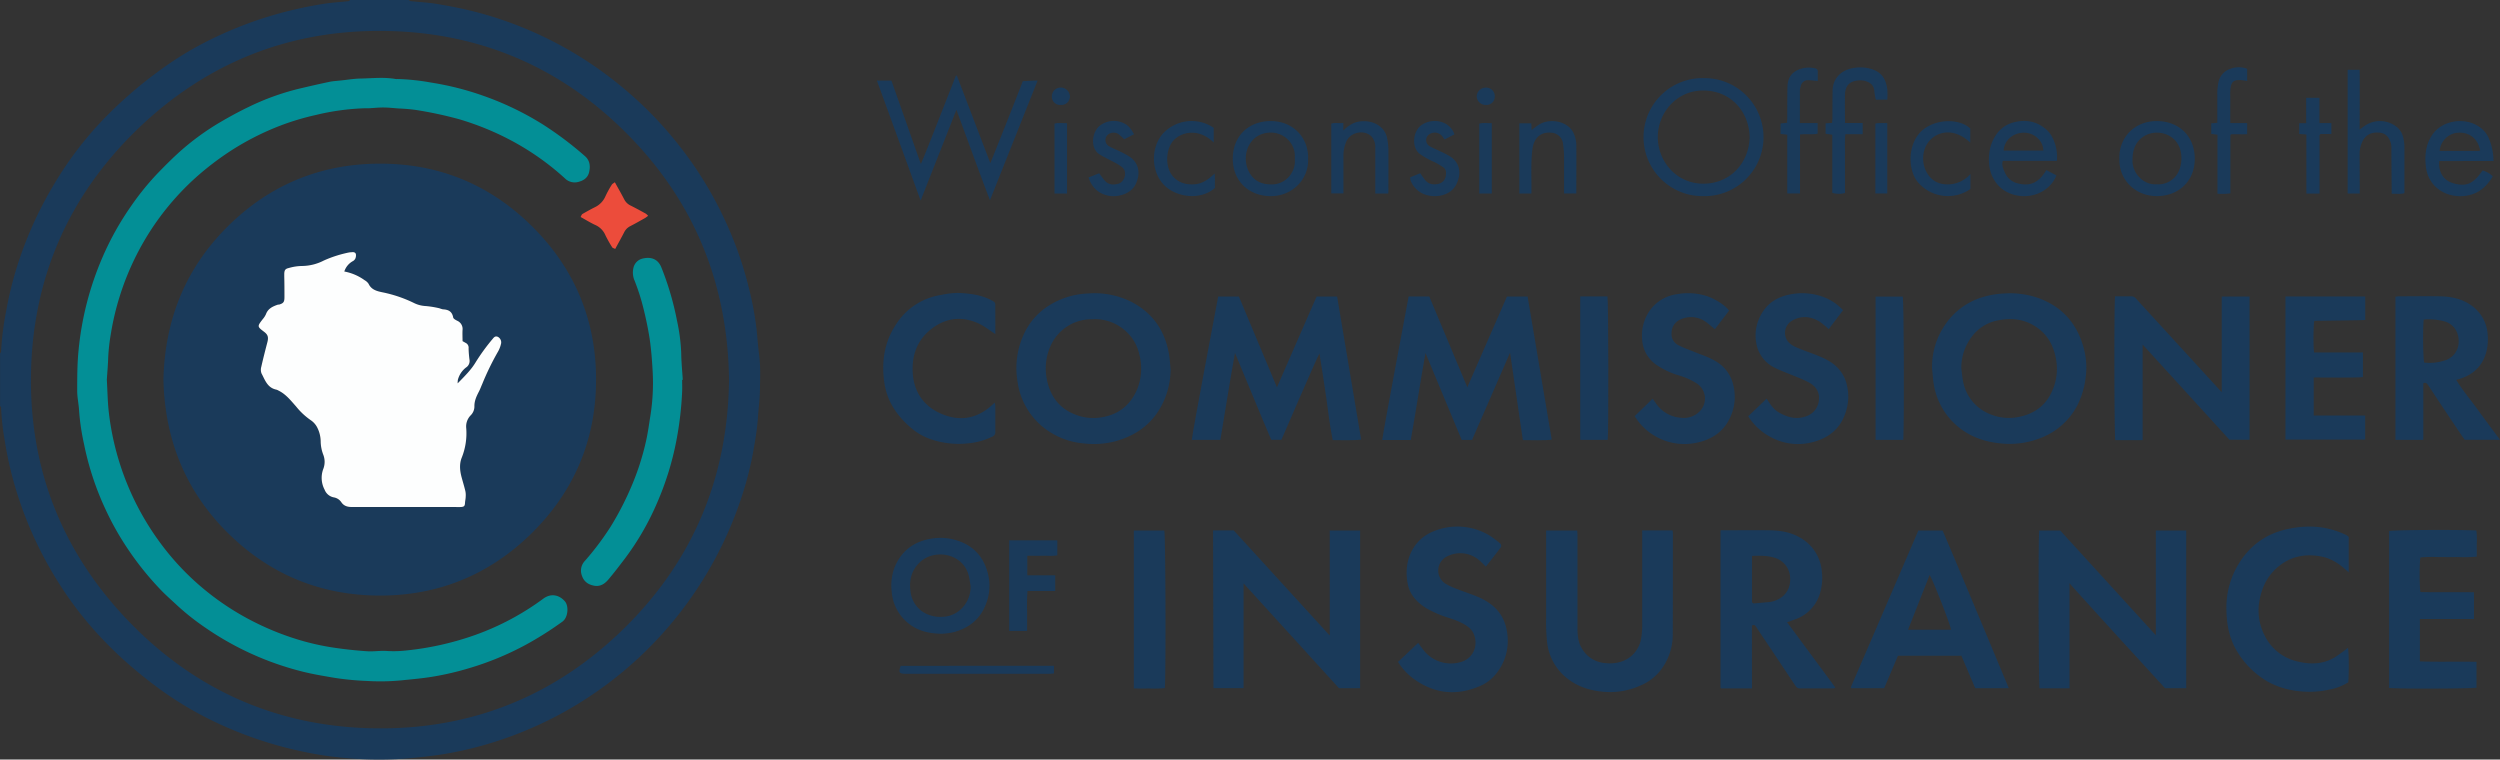 <svg id="Layer_1" data-name="Layer 1" xmlns="http://www.w3.org/2000/svg" viewBox="0 0 1117.44 339.49"><rect x="0" y="0" width="1117.44" height="339.49" fill="#333333" stroke="none"/><defs><style>.cls-1{fill:#1a3a5a;}.cls-2{fill:#038f96;}.cls-3{fill:#ec4c3b;}.cls-4{fill:#fdfefe;}</style></defs><path class="cls-1" d="M188.2,20c.26.18.51.48.8.51,3.94.42,7.91.6,11.81,1.26,5.57.93,11.13,2,16.59,3.38a168.63,168.63,0,0,1,63.69,31.76,172.12,172.12,0,0,1,17.44,15.94,176.05,176.05,0,0,1,16.58,20.38,167.14,167.14,0,0,1,14,24.27,165,165,0,0,1,11.27,31.83,140.41,140.41,0,0,1,3.3,18c.4,3.76.63,7.53,1.13,11.27.7,5.33.44,10.67.36,16-.06,4.13-.69,8.25-.9,12.38a123.58,123.58,0,0,1-1.65,12.28,146.91,146.91,0,0,1-4.51,19.33,171.28,171.28,0,0,1-46.66,75A171.78,171.78,0,0,1,260,336.91a169.67,169.67,0,0,1-36.28,15.57,159.58,159.58,0,0,1-21,4.77c-4.8.74-9.62,1.24-14.47,1.7a160.37,160.37,0,0,1-23.09.25,158.47,158.47,0,0,1-25.59-3.53,172.45,172.45,0,0,1-32.42-10.45,157.42,157.42,0,0,1-29.75-16.84c-4.83-3.49-9.5-7.22-14-11.13s-8.57-7.85-12.55-12.06a160.38,160.38,0,0,1-20.76-27.32,169.43,169.43,0,0,1-17.74-40A161.22,161.22,0,0,1,7.63,217,110.33,110.33,0,0,1,6,202.25c0-.29-.31-.57-.47-.85V178c.16-.28.47-.56.47-.84a122.47,122.47,0,0,1,2.21-17.89,162.52,162.52,0,0,1,7.48-27.67,169.45,169.45,0,0,1,14.44-30A158.74,158.74,0,0,1,49.9,75.25c4.26-4.56,8.78-8.92,13.47-13,4.45-3.93,9.16-7.61,14-11.13A149.39,149.39,0,0,1,100,37.49,173.43,173.43,0,0,1,130.3,26,183.89,183.89,0,0,1,150,21.74c3.72-.6,7.51-.8,11.26-1.21.27,0,.51-.35.77-.53ZM331.36,189.89c-.51-42.55-15.22-79.1-44.77-109.25s-65.93-46-108.14-46.79C135.53,33,98.11,47.75,67.15,77.57c-30.72,29.59-46.84,66.14-47.78,108.68-.94,43.07,13.86,80.63,43.88,111.67,29.66,30.66,66.26,46.76,108.87,47.61,43.77.87,81.75-14.39,112.87-45.2C315.66,270,330.85,232.78,331.36,189.89Z" transform="translate(-5.5 -20)"/><path class="cls-1" d="M930.52,327.68H917.1c-.43-2.06-.57-66.28-.16-70.53h9.44l42.72,46.79v-46.8h13.59v70.48h-9.46s-44.54-48.55-42.71-47Z" transform="translate(-5.5 -20)"/><path class="cls-1" d="M547.71,257.07h9.22l42.93,47V257.15h13.58v70.47H604l-42.66-46.86v46.83H547.88Z" transform="translate(-5.5 -20)"/><path class="cls-1" d="M635.13,152.51h9.22l17,40.58,17.72-40.55h9.23q5.37,31.82,10.78,63.92c-2.07.52-10.52.25-12.9.25-1.88-12.87-3.77-25.71-5.72-39.06l-17,39h-4.61c-5.32-12.78-10.68-25.65-16.19-38.86-2.36,13.14-4.28,26-6.58,38.87H623.31C624.08,211.14,634.11,158,635.13,152.51Z" transform="translate(-5.5 -20)"/><path class="cls-1" d="M603.16,152.54l10.73,63.89c-2.3.54-10.42.28-12.71.28-1.29-6.34-2-12.82-2.92-19.26s-1.93-12.77-3-19.48c-2.17,4.23-15.08,34.22-17,38.61h-4.54C568.31,204,563.07,191,557.51,177.77c-2.4,13.15-4.35,26-6.54,38.85H538.21C538.86,211.1,549,158,550,152.55h9.26l17,40.57,17.73-40.58Z" transform="translate(-5.5 -20)"/><path class="cls-1" d="M788.6,327.69H774.82l-.14-.16c0-.06-.16-.13-.16-.2q0-34.56,0-69.12c0-.34,0-.68.06-1.19H776c6.72,0,13.45-.08,20.16,0,4.89.07,9.72.76,14,3.33a19,19,0,0,1,9.65,15.05,23.67,23.67,0,0,1-.68,9.27,17.49,17.49,0,0,1-11,12.08c-1.23.46-2.47.89-3.84,1.38l21.56,29.17c-.33.22-.48.4-.62.4-5.09,0-10.17,0-15.26,0-1.25,0-1.7-.78-2.26-1.62q-6-9-12-18c-1.75-2.62-3.54-5.22-5.24-7.87-.46-.72-.87-1.1-1.91-.63Zm0-59.22V289.1a.42.42,0,0,0,.11.22,3.34,3.34,0,0,0,.54.41l6.63-.58c5.09-.45,10.23-4.1,9.77-11a9.69,9.69,0,0,0-6.47-8.7C795.77,268.31,792.31,268.33,788.59,268.47Z" transform="translate(-5.5 -20)"/><path class="cls-1" d="M963.2,174v42.74c-2.13,0-10.23,0-12.22,0-.46-1.91-.57-60.68-.1-64.28,2.4,0,4.84,0,7.27,0a2.57,2.57,0,0,1,2.09,1c3.6,3.95,36,39.32,38.31,41.86V152.55H1011v64h-9Z" transform="translate(-5.5 -20)"/><path class="cls-1" d="M528.74,185a35.1,35.1,0,0,1-5.57,18.88c-4.57,7-11.12,11.11-19,13.32a38,38,0,0,1-14.24,1,33.39,33.39,0,0,1-19.05-8,31.71,31.71,0,0,1-10.58-19.71A36,36,0,0,1,463,169.69a29.47,29.47,0,0,1,11.32-13.1,35.22,35.22,0,0,1,17.53-5.41A36.72,36.72,0,0,1,511.35,155c9.34,4.89,14.76,12.66,16.61,23C528.37,180.28,528.49,182.63,528.74,185Zm-34.58-22.28a20,20,0,0,0-19.35,12.52,24.55,24.55,0,0,0-1.51,13.71c1.52,8.48,6.06,14.24,14.33,16.89a22,22,0,0,0,10.63.62c7.5-1.31,12.55-5.57,15.49-12.39a24.61,24.61,0,0,0,1-15.62,19.39,19.39,0,0,0-5.6-10A20.32,20.32,0,0,0,494.16,162.67Z" transform="translate(-5.5 -20)"/><path class="cls-1" d="M869.08,184.73a33.28,33.28,0,0,1,5.73-19.42,30.86,30.86,0,0,1,16.59-12.4,38.94,38.94,0,0,1,10.06-1.74,38.19,38.19,0,0,1,14.27,1.76c10.94,3.63,17.9,11.18,21,22.12a33.06,33.06,0,0,1,.94,14.16,36.71,36.71,0,0,1-3.91,12.49,31,31,0,0,1-15.68,13.89,37.85,37.85,0,0,1-18.56,2.58c-8.8-.87-16.55-4.23-22.46-11a30.88,30.88,0,0,1-7.13-14.89C869.48,189.76,869.36,187.23,869.08,184.73Zm13.08-.14c.27,2,.39,4.13.85,6.13a19.47,19.47,0,0,0,12.17,14.46,21.63,21.63,0,0,0,12.15,1.27q12.4-2.2,16.31-13.94a23.78,23.78,0,0,0,.9-11.69c-1.12-6.71-4.2-12-10.14-15.43-4.92-2.86-10.16-3.3-15.67-2.22a18.85,18.85,0,0,0-11.87,7.31A22.87,22.87,0,0,0,882.16,184.59Z" transform="translate(-5.5 -20)"/><path class="cls-1" d="M739.51,257.08h13.57a9.94,9.94,0,0,1,.16,1.28c0,15.07,0,30.14-.06,45.2a25.92,25.92,0,0,1-5.61,16.25,22.33,22.33,0,0,1-8.82,6.6,33,33,0,0,1-15.49,2.88c-5.81-.4-11.34-1.81-16.17-5.25A23.89,23.89,0,0,1,697,306.93a81,81,0,0,1-.42-10.55c0-12.16,0-24.33,0-36.49v-2.76h13.92c0,.71.09,1.4.09,2.09,0,13.8,0,27.6,0,41.4,0,3.19.24,6.32,1.92,9.13A13.09,13.09,0,0,0,723,316.39a17.12,17.12,0,0,0,6.71-.52A13,13,0,0,0,739,305.61a32.63,32.63,0,0,0,.53-6.71c0-13,0-26,0-38.94Z" transform="translate(-5.5 -20)"/><path class="cls-1" d="M903.39,327.62h-15q-3-7-6.19-14.51H853.84l-6.15,14.49H833a1.55,1.55,0,0,1-.18-.26.51.51,0,0,1,0-.27c10-23.1,30-69.63,30.15-69.92h10.83C878.83,268.71,898.4,315.7,903.39,327.62ZM868,277l-9.66,24.49h19.22C877.35,299.38,869.73,279.79,868,277Z" transform="translate(-5.5 -20)"/><path class="cls-1" d="M1103.37,189.79c3.05,5,6.62,9.13,9.8,13.56s6.42,8.7,9.77,13.22h-15.77c-.67-.95-1.46-2-2.2-3.16-4.71-7-9.43-14.06-14.08-21.14-.55-.84-1-1.45-2.23-1v25.34H1076.2v-64c.51-.05,1.11-.15,1.7-.16,6.09,0,12.18-.11,18.26,0,5.09.12,10,1.1,14.22,4.26a17,17,0,0,1,7.06,13.08,23.07,23.07,0,0,1-.37,6.45c-1.41,6.62-5.35,10.81-11.65,12.95C1104.91,189.38,1104.39,189.5,1103.37,189.79Zm-14.55-26.95c-.43,5.31-.28,17.2.25,19.22a21.46,21.46,0,0,0,8.71-.81,8.72,8.72,0,0,0,6.67-7.85c.36-5.37-2.64-8.49-5.84-9.6A25.8,25.8,0,0,0,1088.82,162.84Z" transform="translate(-5.5 -20)"/><path class="cls-1" d="M1087.39,284.64c7.89.16,15.85,0,23.93.1v11.93h-24.2v18.95c8.47.32,16.86,0,25.32.2v11.55c-1.77.47-35.37.6-39.06.12V257.35c2.15-.48,28.7-.66,39-.25a33.57,33.57,0,0,1,.17,5.85c0,1.9,0,3.79,0,5.86a65.74,65.74,0,0,1-8.4.19c-2.81.05-5.63,0-8.44,0a74.27,74.27,0,0,0-8.32.15C1086.89,271.48,1086.89,282.21,1087.39,284.64Z" transform="translate(-5.5 -20)"/><path class="cls-1" d="M669.66,273.27c-1.21-1.15-2.24-2.28-3.42-3.22a13,13,0,0,0-14.2-1.21,7,7,0,0,0-.54,12,27.86,27.86,0,0,0,5.1,2.37c4.06,1.66,8.33,2.8,12.21,4.9,5.74,3.12,9.3,7.74,10.29,14.34a23.38,23.38,0,0,1-5.39,19.32,18.21,18.21,0,0,1-7,5c-10.27,4.33-20,3.31-29.08-3.17a26.73,26.73,0,0,1-7.24-7.75l9-8.5c.86,1.18,1.58,2.21,2.35,3.19a15.54,15.54,0,0,0,16.95,5.3c5.44-1.71,7.53-7.31,5.66-12.18-1.12-2.9-3.68-4.34-6.28-5.61a45.71,45.71,0,0,0-5-1.87,49.35,49.35,0,0,1-10.1-4.35c-4-2.53-7.16-5.75-8.19-10.6-2.15-10.1,2-20.29,12.12-24a27.75,27.75,0,0,1,24.84,2.42,41.87,41.87,0,0,1,4.09,3.1,1.42,1.42,0,0,1,.3,2.15C674,267.73,671.8,270.5,669.66,273.27Z" transform="translate(-5.5 -20)"/><path class="cls-1" d="M1055.32,260v15.85c-3.57-3.35-7.25-6.1-12.08-7.06-6.93-1.38-13.27-.3-18.88,4.07-5.2,4.07-7.91,9.54-9,16a24.52,24.52,0,0,0,2.35,15.14,21.62,21.62,0,0,0,15,11.72c5.49,1.33,11,1.16,16-1.68a66.63,66.63,0,0,0,6.28-4.5c.39,1.71.5,10.52.14,15.41a23,23,0,0,1-8.38,3.26,40.6,40.6,0,0,1-13.65.73,37.19,37.19,0,0,1-13.33-3.91,37.93,37.93,0,0,1-13.69-12.85c-3.86-5.79-5.27-12.29-5.41-19.16a37.64,37.64,0,0,1,4.43-19.22c5.18-9.45,13-15.46,23.74-17.49a43.72,43.72,0,0,1,10.45-.92,37.16,37.16,0,0,1,14.77,3.71,6,6,0,0,1,.7.4A4.89,4.89,0,0,1,1055.32,260Z" transform="translate(-5.5 -20)"/><path class="cls-1" d="M1039.94,163.42c-.47,2.22-.52,11.22-.1,14.13h21.83v11c-2.31.37-19.38.17-22,.17v17h23v10.78h-35.63v-64h35.67v10.53C1062.23,163.16,1040.77,163.39,1039.94,163.42Z" transform="translate(-5.5 -20)"/><path class="cls-1" d="M736.16,206l8-7.76c.56.76,1,1.3,1.39,1.89a14.67,14.67,0,0,0,11.25,6.59,9.93,9.93,0,0,0,8.41-2.85,8.11,8.11,0,0,0-1-12.3,31.58,31.58,0,0,0-8.56-3.85,35.6,35.6,0,0,1-9.91-4.74,14.67,14.67,0,0,1-6.26-11.69A19.21,19.21,0,0,1,742.14,160a17.76,17.76,0,0,1,12.89-8.5,27.71,27.71,0,0,1,13.54.9c3.15,1.1,7.63,3.58,9.79,6.43L772,167.15c-1.57-1.27-2.87-2.51-4.34-3.48a11.23,11.23,0,0,0-11-.89,6.47,6.47,0,0,0-4,5.92,5.54,5.54,0,0,0,3.27,5.72c2.32,1.15,4.77,2,7.18,3,3.25,1.28,6.56,2.36,9.57,4.23a16.36,16.36,0,0,1,7.54,10.4,21.61,21.61,0,0,1-1,13.68c-2.72,6.62-7.86,10.43-14.67,12A26.07,26.07,0,0,1,736.16,206Z" transform="translate(-5.5 -20)"/><path class="cls-1" d="M795.15,198.18c1.68,2.66,3.12,4.85,5.49,6.19,3.81,2.14,7.73,3.31,12.1,1.72a8.35,8.35,0,0,0,5.8-7.67c.28-3.29-1.5-5.74-4.23-7.33a53.39,53.39,0,0,0-6.12-2.75c-3.05-1.29-6.19-2.4-9.16-3.84a14.94,14.94,0,0,1-8.52-11.15,18.7,18.7,0,0,1,1.13-10.6c3-7.3,8.71-10.63,16.26-11.51a27.57,27.57,0,0,1,13.16,1.7,23.32,23.32,0,0,1,8.25,5.71l-6.44,8.48a34.68,34.68,0,0,0-4.19-3.46c-3.87-2.26-7.95-2.7-12-.43a6.29,6.29,0,0,0-2.24,9.08,8.38,8.38,0,0,0,3.06,2.5c2.08,1,4.29,1.8,6.47,2.61,3.62,1.35,7.25,2.62,10.47,4.86a16.47,16.47,0,0,1,6.75,10.63,21.56,21.56,0,0,1-.5,10.64c-2.15,7.6-7.42,12.08-14.73,14a25.51,25.51,0,0,1-18.89-2.14,26.23,26.23,0,0,1-10.16-9.37Z" transform="translate(-5.5 -20)"/><path class="cls-1" d="M450.4,169.31c-2.76-1.76-5-3.61-7.61-4.78-7.24-3.26-14.28-2.53-20.63,2.23-6.77,5.08-9.28,12.26-8.65,20.45.62,7.85,4.64,13.92,11.73,17.28,8.36,4,16.42,3.11,23.52-3.28l1.36-1.23a7.62,7.62,0,0,1,.27,1.26c0,3.9,0,7.81,0,11.71a2.13,2.13,0,0,1-1.45,2.26,30.79,30.79,0,0,1-10.57,2.94,38.59,38.59,0,0,1-17.32-2,27,27,0,0,1-7.7-4.37c-6.56-5.45-11.32-12-12.57-20.76-1.36-9.45,0-18.28,5.39-26.29a29.08,29.08,0,0,1,20.06-12.91,37,37,0,0,1,7.73-.89c5.2.26,10.38.86,15.07,3.49.77.42,1.36.75,1.35,1.77C450.38,160.53,450.4,164.87,450.4,169.31Z" transform="translate(-5.5 -20)"/><path class="cls-1" d="M469.29,56,448,109.48c-2.74-6.85-12.38-33.34-15-40.39l-16,40.55c-6.59-18.08-13-35.73-19.54-53.6h6.5c4.3,12.18,8.65,24.55,13.15,37.29,2.89-6.73,13.08-33,15.67-39.53a1.46,1.46,0,0,1,.39,0c.07,0,14.94,39.12,15,39.1S462.92,56,462.64,56.28C462.58,56.34,467,56,469.29,56Z" transform="translate(-5.5 -20)"/><path class="cls-1" d="M512.29,327.74V257.15h13.63c.53,2.1.77,59.12.26,70.41a48.65,48.65,0,0,1-6.94.17C517,327.77,514.73,327.74,512.29,327.74Z" transform="translate(-5.5 -20)"/><path class="cls-1" d="M426.72,303.27c-6.8,0-12.05-1.67-16.33-5.65a19.92,19.92,0,0,1-6.33-13.32,22.61,22.61,0,0,1,1.63-11.51c3.19-7,8.72-10.89,16.37-12.08a24.42,24.42,0,0,1,11.41.93c7.39,2.36,11.85,7.57,13.67,15a22.07,22.07,0,0,1-.9,13.24c-2.57,6.89-7.67,10.91-14.62,12.72A32.32,32.32,0,0,1,426.72,303.27ZM439.34,282c-.25-1.49-.41-3-.77-4.48-2.45-10.26-15.26-12.36-21.77-6.34-3.86,3.57-5,8.08-4.35,13a12.57,12.57,0,0,0,5.65,9.38,14.45,14.45,0,0,0,8.74,2.13,12.43,12.43,0,0,0,8.25-3.47A13.74,13.74,0,0,0,439.34,282Z" transform="translate(-5.5 -20)"/><path class="cls-1" d="M767.21,54.92a26.38,26.38,0,1,1-.55,52.75,26.38,26.38,0,1,1,.55-52.75Zm20.34,26.43c-.23-11.34-8.22-20.66-20.34-20.89-12.44-.23-20.69,10.16-20.72,20.74s8,20.85,20.3,20.9C778.94,102.15,787.29,92.68,787.55,81.35Z" transform="translate(-5.5 -20)"/><path class="cls-1" d="M856.24,216.61H843.83V152.56H856C856.49,155,856.69,205.22,856.24,216.61Z" transform="translate(-5.5 -20)"/><path class="cls-1" d="M711.82,152.49H724c.43,2,.54,60.66.11,64.13H711.82Z" transform="translate(-5.5 -20)"/><path class="cls-1" d="M1060.24,106.52h-5.4V51.19h5.35c.12,2.88,0,23.47,0,26.7,1-.7,1.74-1.29,2.53-1.81a12,12,0,0,1,13.64.33,8.52,8.52,0,0,1,3.34,5.1,19.15,19.15,0,0,1,.53,4.53c0,6.72,0,13.43,0,20.28-1.81.6-3.69.18-5.71.29,0-.79-.11-14-.13-19.86a10,10,0,0,0-.3-3c-.76-2.36-2.17-4.16-4.87-4.44-3.11-.32-5.75.47-7.44,3.3a13,13,0,0,0-1.6,6.73C1060.21,95,1060.24,100.63,1060.24,106.52Z" transform="translate(-5.5 -20)"/><path class="cls-1" d="M924.89,91.9H900.72c-.63,1.94.2,3.59.9,5.15a8.08,8.08,0,0,0,5,4.69c5.52,1.65,9.76.65,13.53-5.71l4.52,2.35a14.18,14.18,0,0,1-5.47,6.66c-6.37,4.29-15.56,3.14-20.36-2-3.83-4.12-4.79-9.19-4.18-14.57a18.21,18.21,0,0,1,3.05-8.24,13.51,13.51,0,0,1,8-5.57c4.83-1.24,9.49-.63,13.52,2.51a11.8,11.8,0,0,1,3.25,3.55A19.2,19.2,0,0,1,924.89,91.9Zm-23.8-4.59h17.75c-.09-4.35-4-7.93-8.55-8C905.34,79.27,901.35,82.67,901.09,87.31Z" transform="translate(-5.5 -20)"/><path class="cls-1" d="M1095.78,92c-.39,4.8,1.75,8.64,6.3,9.91,5.52,1.54,8.72.63,13.05-5.71a10.32,10.32,0,0,1,4.59,2.63c-2.68,4.46-6.19,7.67-11.5,8.6-8.65,1.5-17.85-3.43-18.51-14a23.34,23.34,0,0,1,.45-7.53c1.42-5.35,4.42-9.2,9.76-10.95,6.49-2.13,14.27-.13,17.63,6a25.69,25.69,0,0,1,2,6.05,37.83,37.83,0,0,1,.52,4.95Zm18.29-4.7c-.93-5.33-5-8.64-10.69-7.9a8.89,8.89,0,0,0-7.41,8.07h17.35A4,4,0,0,0,1114.07,87.26Z" transform="translate(-5.5 -20)"/><path class="cls-1" d="M477.16,277.17v7H464.77a86.13,86.13,0,0,0-.18,9c0,2.89,0,5.78,0,8.84h-8V261.51h21.52v6.7c-2.17.43-4.42.14-6.65.19s-4.5,0-6.78,0v8.76Z" transform="translate(-5.5 -20)"/><path class="cls-1" d="M952.8,90.67c-.13-9.26,6.83-16.63,16.85-16.55,10.31.09,16.87,7.24,16.86,16.85,0,10.45-7.79,16.85-17.26,16.69S952.44,100.27,952.8,90.67Zm16.73,11.7a9.93,9.93,0,0,0,7.23-2.39c3.72-3,4.66-9.41,3-13.88-2.67-7.19-12-8.81-17.24-4.27-3.14,2.7-3.89,6.23-3.84,10.22C958.75,97.58,963.68,102.81,969.53,102.37Z" transform="translate(-5.5 -20)"/><path class="cls-1" d="M590.19,91.07c.36,9.08-7.16,16.81-17.08,16.6-9.65-.21-16.51-6.92-16.59-16.55-.08-10.08,6.84-17,17-17S590.53,81.78,590.19,91.07Zm-5.94.19c0-.62,0-.89,0-1.16.35-6.72-6.47-12.77-14.43-10.26-6.76,2.12-9.47,10.7-5.92,17.2,2,3.62,5.17,5.29,9.34,5.37a10.21,10.21,0,0,0,9.52-5A10,10,0,0,0,584.25,91.26Z" transform="translate(-5.5 -20)"/><path class="cls-1" d="M824.5,106.22v-26l-3-.44V75.12l2.92-.18c0-.67.13-1.36.14-2,0-4.08,0-8.17.06-12.25,0-5.18,3.34-9.16,8.93-10.22a17.25,17.25,0,0,1,7.74.19c5,1.31,7.06,4.2,7.79,9.2a33.22,33.22,0,0,1,0,4.69H843.9c-.22-1.33-.51-2.62-.62-3.94-.23-2.73-2.15-3.92-4.39-4.5a9.67,9.67,0,0,0-4.31.1c-2.8.6-4.35,2.75-4.41,6-.08,4.16,0,8.33,0,12.78h7.9v5h-7.74c-.33,3.13-.12,6-.15,8.89s0,5.81,0,8.71v8.69A10.82,10.82,0,0,1,824.5,106.22Z" transform="translate(-5.5 -20)"/><path class="cls-1" d="M626,106.51h-5.78V104c0-6,0-12,0-18a7.13,7.13,0,0,0-1.34-4.56c-2.74-3.58-9.71-2.88-11.69,2a16.24,16.24,0,0,0-1.21,6.3c0,4.63,0,9.25,0,13.88v2.82h-5.43V75.26c1.67-.5,3.43-.11,5.38-.28v3.36c2.29-2.27,4.6-3.74,7.6-4.08,6-.69,11.28,2.52,12.08,8a31,31,0,0,1,.47,4.27c.05,6.35,0,12.7,0,19A9.18,9.18,0,0,1,626,106.51Z" transform="translate(-5.5 -20)"/><path class="cls-1" d="M690,106.51h-5.38V75.13h5.33c.05,1,.09,1.93.15,3a41.53,41.53,0,0,1,3.42-2.52c5.42-3.17,13.67-1.06,15.6,4.55a13.87,13.87,0,0,1,.95,4.16c.09,7.33,0,14.67,0,22.15H704.6c0-5.44,0-10.77,0-16.1a42.4,42.4,0,0,0-.47-6.17,5.52,5.52,0,0,0-5.3-4.88c-5.07-.5-7.83,2.82-8.39,7.47C689.65,93.28,690.14,99.79,690,106.51Z" transform="translate(-5.5 -20)"/><path class="cls-1" d="M1002.38,75h7.55v5c-2.35.07-4.76,0-7.09,0l-.27.23a.74.74,0,0,0-.14.22.8.8,0,0,0,0,.27c0,8.52,0,17,0,25.71a28.4,28.4,0,0,1-5.77.15V80.21l-2.79-.38V75.14l2.71-.24c0-4.32,0-8.56,0-12.79a23.8,23.8,0,0,1,.52-5.35,7.89,7.89,0,0,1,5.33-6,10.48,10.48,0,0,1,7.5,0v5.44a29.29,29.29,0,0,0-3.25-.42c-3.22-.06-3.82,1.21-4.21,3.77a25.3,25.3,0,0,0-.08,3.8C1002.37,67.22,1002.38,71,1002.38,75Z" transform="translate(-5.5 -20)"/><path class="cls-1" d="M810.06,80.14v26.34h-5.7V80.2l-3-.34V75.19l2.91-.3c0-.69.09-1.38.09-2.08,0-4.63,0-9.26.08-13.88.1-4.86,2.62-7.55,7.37-8.53a11.94,11.94,0,0,1,4.77.11A1.43,1.43,0,0,1,818,52.16c0,1.35,0,2.7,0,4.05-1.45-.13-2.76-.33-4.06-.35a3.22,3.22,0,0,0-3.54,2.66,6.11,6.11,0,0,0-.39,1.82c0,4.8,0,9.59,0,14.67h7.93v4.72C815.48,80.32,812.93,79.72,810.06,80.14Z" transform="translate(-5.5 -20)"/><path class="cls-1" d="M548,77.14v6.55c-6.71-6.49-14-4.71-17.56-1.34-3.77,3.56-4.59,12.13-.55,16.62,2.46,2.72,5.67,3.61,9.31,3.42s6.39-2.1,9.21-4.84c.23,2.47.07,4.5.14,6.46-6.53,5.7-17,4.13-22.32-.89-6.07-5.71-6.67-16.52-1.16-23.16A17.49,17.49,0,0,1,548,77.14Z" transform="translate(-5.5 -20)"/><path class="cls-1" d="M886.23,97.8v6.68a17.63,17.63,0,0,1-23.77-3.39c-4.48-6-4.07-17.2,2.16-22.74,5.88-5.23,16.57-5.6,21.55-.89v6.27c-6.87-6.42-13.95-5.28-17.94-1.14s-4.31,11.68-.11,16.5c2.43,2.79,5.74,3.57,9.34,3.26A13.52,13.52,0,0,0,886.23,97.8Z" transform="translate(-5.5 -20)"/><path class="cls-1" d="M512.39,80,508,82.26a30.12,30.12,0,0,0-2.72-2.44,4.13,4.13,0,0,0-4.55.34,3.2,3.2,0,0,0,.54,5.24c1.47.85,3.09,1.44,4.61,2.2A38.66,38.66,0,0,1,510.34,90c4.74,3.21,4.88,8.32,2.6,12.65-2.18,4.14-8,5.65-12,4.82-4.56-.93-7.42-3.73-8.89-8.14l4.75-1.9c.85,1.13,1.63,2.31,2.55,3.35,1.65,1.86,3.85,1.94,6,1.35,2.88-.8,4.15-5.24,1.87-7.27a21.28,21.28,0,0,0-3.85-2.4c-2.11-1.17-4.32-2.16-6.37-3.43-4.58-2.83-3.41-10.94.85-13.38a10.22,10.22,0,0,1,10.5-.29C510.23,76.37,511.24,78,512.39,80Z" transform="translate(-5.5 -20)"/><path class="cls-1" d="M635.88,99.24l4.43-1.82c.81,1.15,1.48,2.21,2.28,3.16a5.1,5.1,0,0,0,4.32,1.81c3.21-.09,5-2,4.92-5.13a2.74,2.74,0,0,0-1.07-2.37,30.85,30.85,0,0,0-4.14-2.45,36.15,36.15,0,0,1-6.56-3.67c-3.72-2.88-3.13-10.29,1-13,5.34-3.44,12.66-1.46,14.54,4.29l-4.43,2.29c-.49-.68-.81-1.21-1.21-1.67a4.24,4.24,0,0,0-5.17-.9,3.13,3.13,0,0,0-.36,5.5c1.44.9,3.07,1.49,4.6,2.25a46,46,0,0,1,4.53,2.32c5.1,3.26,5,8.54,2.76,12.8-2.37,4.45-8.06,5.61-12,4.79a10.82,10.82,0,0,1-8.17-6.38,3.36,3.36,0,0,1-.27-.75A7.89,7.89,0,0,1,635.88,99.24Z" transform="translate(-5.5 -20)"/><path class="cls-1" d="M1042.28,106.54h-5.88V80.11l-3.2-.23V75.07h3.1V63.72h5.93V75h5.34v4.88h-4.84a4.85,4.85,0,0,0-.35.4.52.52,0,0,0-.1.23Z" transform="translate(-5.5 -20)"/><path class="cls-1" d="M476.6,317.59V321c-.61.06-1.21.16-1.81.16H410.18c-2.8,0-3.14-.56-2.1-3.54Z" transform="translate(-5.5 -20)"/><path class="cls-1" d="M672.29,106.5H666.7V75.28c1.72-.56,3.59-.15,5.59-.25Z" transform="translate(-5.5 -20)"/><path class="cls-1" d="M482.44,106.5h-5.6V75.27c1.74-.53,3.6-.16,5.6-.21Z" transform="translate(-5.5 -20)"/><path class="cls-1" d="M843.74,106.48V75.25c1.68-.48,3.45-.11,5.32-.26v31.49Z" transform="translate(-5.5 -20)"/><path class="cls-1" d="M669.54,66.9a4,4,0,0,1-4-3.83,4.06,4.06,0,0,1,4-3.9,3.81,3.81,0,0,1,4.08,4A3.72,3.72,0,0,1,669.54,66.9Z" transform="translate(-5.5 -20)"/><path class="cls-1" d="M479.65,66.9a3.69,3.69,0,0,1-4-3.77,3.94,3.94,0,0,1,3.89-4,4.11,4.11,0,0,1,4.18,4A3.78,3.78,0,0,1,479.65,66.9Z" transform="translate(-5.5 -20)"/><path class="cls-1" d="M78.55,189.65c.62-26.16,9.47-48.91,27.92-67.62,18.89-19.15,42-28.84,68.81-28.88s49.78,9.63,68.64,28.61c18.65,18.77,28.07,41.73,28,68,0,26.81-9.82,50.07-29.12,68.92-18.7,18.27-41.4,27.55-67.46,27.52-26.78,0-49.93-9.68-68.83-28.81C88,238.65,79.13,215.82,78.55,189.65Zm80.85-48.29a8.07,8.07,0,0,1,3.73-4.57,2.67,2.67,0,0,0,1.15-1.13,3.6,3.6,0,0,0,.28-2c-.17-.8-.95-1-1.75-.91-.45,0-.91,0-1.35.13a53,53,0,0,0-11.24,3.6,21.7,21.7,0,0,1-9.87,2.44,22.47,22.47,0,0,0-5.81.91c-1.56.36-1.91.94-2,2.45,0,.46,0,.91,0,1.37,0,3.08.08,6.16.08,9.25,0,2.05-.43,2.64-2.18,3.21-.25.09-.55,0-.81.11-2.25.78-4.35,1.73-5.27,4.23a9.28,9.28,0,0,1-1.46,2.26c-2.48,3.22-2.49,3.27.66,5.66,1.71,1.29,2,2.45,1.41,4.7-.95,3.64-1.88,7.28-2.71,10.95a4.74,4.74,0,0,0,.11,2.92c1.57,3,2.67,6.44,6.63,7.25a4.28,4.28,0,0,1,1,.44c3.28,1.61,5.47,4.45,7.81,7.07a31.08,31.08,0,0,0,6.5,6.1,8.7,8.7,0,0,1,3,3.38,14.12,14.12,0,0,1,1.51,6.22,17.26,17.26,0,0,0,1.12,5.79,8.78,8.78,0,0,1,0,6.55,11.34,11.34,0,0,0,.63,9.17,5.49,5.49,0,0,0,4.17,3.45,5.05,5.05,0,0,1,3.32,2.18c1.15,1.68,2.77,2.11,4.7,2.11q22.76,0,45.52,0c1.09,0,2.18,0,3.27,0,1.4-.09,1.71-.49,1.78-1.82,0-1,.27-1.93.31-2.9a8.65,8.65,0,0,0-.15-2.39c-.48-2-1.07-4-1.62-5.95-.84-3-1.18-6.09,0-9a29.25,29.25,0,0,0,2-13.23,7.12,7.12,0,0,1,2-5.69,5.56,5.56,0,0,0,1.66-3.88c-.08-2.59,1-4.7,2.08-6.87.53-1,.93-2.14,1.4-3.2a120.51,120.51,0,0,1,7.2-14.76,12.8,12.8,0,0,0,1.27-3.51,2.8,2.8,0,0,0-1.46-2.85c-1.11-.52-1.75.17-2.31.88a90,90,0,0,0-7.49,10.25c-2.07,3.55-5,6.42-8.18,9.65a10.65,10.65,0,0,1,.09-1.53,10.12,10.12,0,0,1,3.65-5.55,3.44,3.44,0,0,0,1.59-3.22,46.45,46.45,0,0,1-.44-5.37,2.36,2.36,0,0,0-1.32-2.42l-1.38-.78c0-1.74-.08-3.37,0-5a4,4,0,0,0-2.41-4.12c-.68-.35-1.68-.88-1.78-1.47-.47-2.68-2.16-3.52-4.59-3.62a11.18,11.18,0,0,1-1.53-.47,42.71,42.71,0,0,0-6.09-1,13.22,13.22,0,0,1-5.42-1.42,58.5,58.5,0,0,0-14-4.73c-2.44-.51-4.93-1.12-6.18-3.79a5,5,0,0,0-1.77-1.61A22.43,22.43,0,0,0,159.4,141.36Z" transform="translate(-5.5 -20)"/><path class="cls-2" d="M53.25,189.69c.29,5,.35,9.81.88,14.56a121.83,121.83,0,0,0,24.06,59.82,115.83,115.83,0,0,0,13.86,15.24A119,119,0,0,0,117.15,297a124.11,124.11,0,0,0,20.78,8.64,112.17,112.17,0,0,0,15.92,3.72c5.24.81,10.49,1.38,15.8,1.74,2.9.19,5.71-.32,8.58-.14a49.57,49.57,0,0,0,8.44-.17,132.11,132.11,0,0,0,31.08-6.92,117.85,117.85,0,0,0,30.55-16.25c3.82-2.84,7.59-1.37,9.76,1.25,1.67,2,1.47,7.08-1.2,9a151.12,151.12,0,0,1-16.64,10.49,131.72,131.72,0,0,1-25,10.29,129.51,129.51,0,0,1-15.66,3.7c-4.78.83-9.61,1.24-14.43,1.73a98.47,98.47,0,0,1-15.73.28A126.37,126.37,0,0,1,155.16,323c-4.85-.83-9.7-1.62-14.49-2.82A133.53,133.53,0,0,1,97.3,300.57a111,111,0,0,1-12.71-10.06c-2.31-2.17-4.71-4.25-6.91-6.52a133.77,133.77,0,0,1-14.2-17.38,127.36,127.36,0,0,1-10.92-19.17,128.71,128.71,0,0,1-9.5-28.95,103.5,103.5,0,0,1-2.21-14.88c-.14-2.94-.84-5.88-.84-8.82,0-5.87,0-11.78.55-17.62A137.69,137.69,0,0,1,51.31,135a129.58,129.58,0,0,1,13-23.2A119.43,119.43,0,0,1,76.07,97.35c2.77-2.85,5.57-5.68,8.48-8.37a113.17,113.17,0,0,1,19.28-14.3c4.18-2.46,8.45-4.79,12.81-6.88a111.59,111.59,0,0,1,22.15-8.06c4.61-1.1,9.22-2.16,13.85-3.14,1.76-.37,3.57-.45,5.36-.65,2.85-.3,5.71-.79,8.57-.84,5.27-.1,10.56-.72,15.82.21a4.38,4.38,0,0,0,.81,0,98.25,98.25,0,0,1,15,1.59A130.37,130.37,0,0,1,222.06,63a133.5,133.5,0,0,1,25.87,12.49,154.4,154.4,0,0,1,19,14.27c2.31,2,2.49,4.61,1.89,7.2-.52,2.28-2.2,3.66-4.66,4.31A6.18,6.18,0,0,1,258,99.72a117.75,117.75,0,0,0-24.49-17.18,124.71,124.71,0,0,0-22.82-9.26,174.87,174.87,0,0,0-19.4-4.15,75.39,75.39,0,0,0-7.54-.64c-2.25-.17-4.49-.42-6.74-.44s-4.39.22-6.59.34c-.63,0-1.27,0-1.9,0a107.18,107.18,0,0,0-21.83,3,114.59,114.59,0,0,0-16.15,4.86A121.32,121.32,0,0,0,109.6,86.79,130.12,130.12,0,0,0,93,99.36a118.93,118.93,0,0,0-23.65,29.35A121,121,0,0,0,55,169.48a89,89,0,0,0-1.12,9.9C53.79,182.89,53.47,186.39,53.25,189.69Z" transform="translate(-5.5 -20)"/><path class="cls-2" d="M310.4,189.8c0,1.72.07,3.45,0,5.17a150.22,150.22,0,0,1-2.61,22.15,131.24,131.24,0,0,1-8.55,27.56,120.24,120.24,0,0,1-14.54,25.14c-2.41,3.15-4.8,6.32-7.37,9.33-1.54,1.79-3.49,3.1-6.11,2.67-3-.5-5-2.06-5.83-5.17a6.31,6.31,0,0,1,1.59-6,125.33,125.33,0,0,0,11.51-15.32,134.69,134.69,0,0,0,9.13-17.66,115.24,115.24,0,0,0,6.66-20.61c.83-3.65,1.31-7.39,1.91-11.09a93.94,93.94,0,0,0,1-20.51c-.27-4.73-.63-9.46-1.33-14.18a155.69,155.69,0,0,0-3.56-16.5,96.44,96.44,0,0,0-3.37-9.87,9.06,9.06,0,0,1-.26-5.34,5.45,5.45,0,0,1,4.09-4c3.2-.77,6.67-.25,8.37,4a130.3,130.3,0,0,1,7,23.88,82.61,82.61,0,0,1,1.86,14.4c.05,4,.45,7.92.69,11.88Z" transform="translate(-5.5 -20)"/><path class="cls-3" d="M280.33,101.46c1.52,2.77,2.9,5.16,4.16,7.6a6.08,6.08,0,0,0,2.8,2.78c2.3,1.15,4.55,2.38,6.81,3.62a6.27,6.27,0,0,1,1.09,1,14.22,14.22,0,0,1-1.37,1c-2.18,1.22-4.34,2.46-6.56,3.6a6.06,6.06,0,0,0-2.78,2.79c-1.26,2.45-2.61,4.84-4,7.43-.53-.29-1.15-.41-1.37-.77a55.91,55.91,0,0,1-3-5.35,8.7,8.7,0,0,0-4.28-4.48c-2.24-1-4.36-2.35-6.81-3.69.26-.45.43-1.11.84-1.36,1.75-1,3.54-2,5.37-2.93a9.66,9.66,0,0,0,4.9-5,46.66,46.66,0,0,1,2.82-5.14C279.19,102.15,279.72,101.93,280.33,101.46Z" transform="translate(-5.5 -20)"/><path class="cls-4" d="M159.4,141.36a22.43,22.43,0,0,1,9.08,3.89,5,5,0,0,1,1.77,1.61c1.25,2.67,3.74,3.28,6.18,3.79a58.5,58.5,0,0,1,14,4.73,13.22,13.22,0,0,0,5.42,1.42,42.71,42.71,0,0,1,6.09,1,11.18,11.18,0,0,0,1.53.47c2.43.1,4.12.94,4.59,3.62.1.59,1.1,1.12,1.78,1.47a4,4,0,0,1,2.41,4.12c-.1,1.62,0,3.25,0,5l1.38.78a2.36,2.36,0,0,1,1.32,2.42,46.45,46.45,0,0,0,.44,5.37,3.44,3.44,0,0,1-1.59,3.22,10.12,10.12,0,0,0-3.65,5.55,10.65,10.65,0,0,0-.09,1.53c3.16-3.23,6.11-6.1,8.18-9.65a90,90,0,0,1,7.49-10.25c.56-.71,1.2-1.4,2.31-.88a2.8,2.8,0,0,1,1.46,2.85,12.8,12.8,0,0,1-1.27,3.51,120.51,120.51,0,0,0-7.2,14.76c-.47,1.06-.87,2.17-1.4,3.2-1.11,2.17-2.16,4.28-2.08,6.87a5.56,5.56,0,0,1-1.66,3.88,7.12,7.12,0,0,0-2,5.69,29.25,29.25,0,0,1-2,13.23c-1.17,2.91-.83,6,0,9,.55,2,1.14,3.95,1.62,5.95a8.65,8.65,0,0,1,.15,2.39c0,1-.26,1.93-.31,2.9-.07,1.33-.38,1.73-1.78,1.82-1.09.06-2.18,0-3.27,0q-22.77,0-45.52,0c-1.93,0-3.55-.43-4.7-2.11a5.05,5.05,0,0,0-3.32-2.18,5.49,5.49,0,0,1-4.17-3.45,11.34,11.34,0,0,1-.63-9.17,8.78,8.78,0,0,0,0-6.55,17.26,17.26,0,0,1-1.12-5.79,14.12,14.12,0,0,0-1.51-6.22,8.7,8.7,0,0,0-3-3.38,31.08,31.08,0,0,1-6.5-6.1c-2.34-2.62-4.53-5.46-7.81-7.07a4.28,4.28,0,0,0-1-.44c-4-.81-5.06-4.29-6.63-7.25a4.74,4.74,0,0,1-.11-2.92c.83-3.67,1.76-7.31,2.71-10.95.6-2.25.3-3.41-1.41-4.7-3.15-2.39-3.14-2.44-.66-5.66a9.28,9.28,0,0,0,1.46-2.26c.92-2.5,3-3.45,5.27-4.23.26-.08.56,0,.81-.11,1.75-.57,2.18-1.16,2.18-3.21,0-3.09,0-6.17-.08-9.25,0-.46,0-.91,0-1.37.09-1.51.44-2.09,2-2.45a22.47,22.47,0,0,1,5.81-.91,21.7,21.7,0,0,0,9.87-2.44,53,53,0,0,1,11.24-3.6c.44-.09.9-.08,1.35-.13.8-.09,1.58.11,1.75.91a3.6,3.6,0,0,1-.28,2,2.67,2.67,0,0,1-1.15,1.13A8.07,8.07,0,0,0,159.4,141.36Z" transform="translate(-5.5 -20)"/></svg>